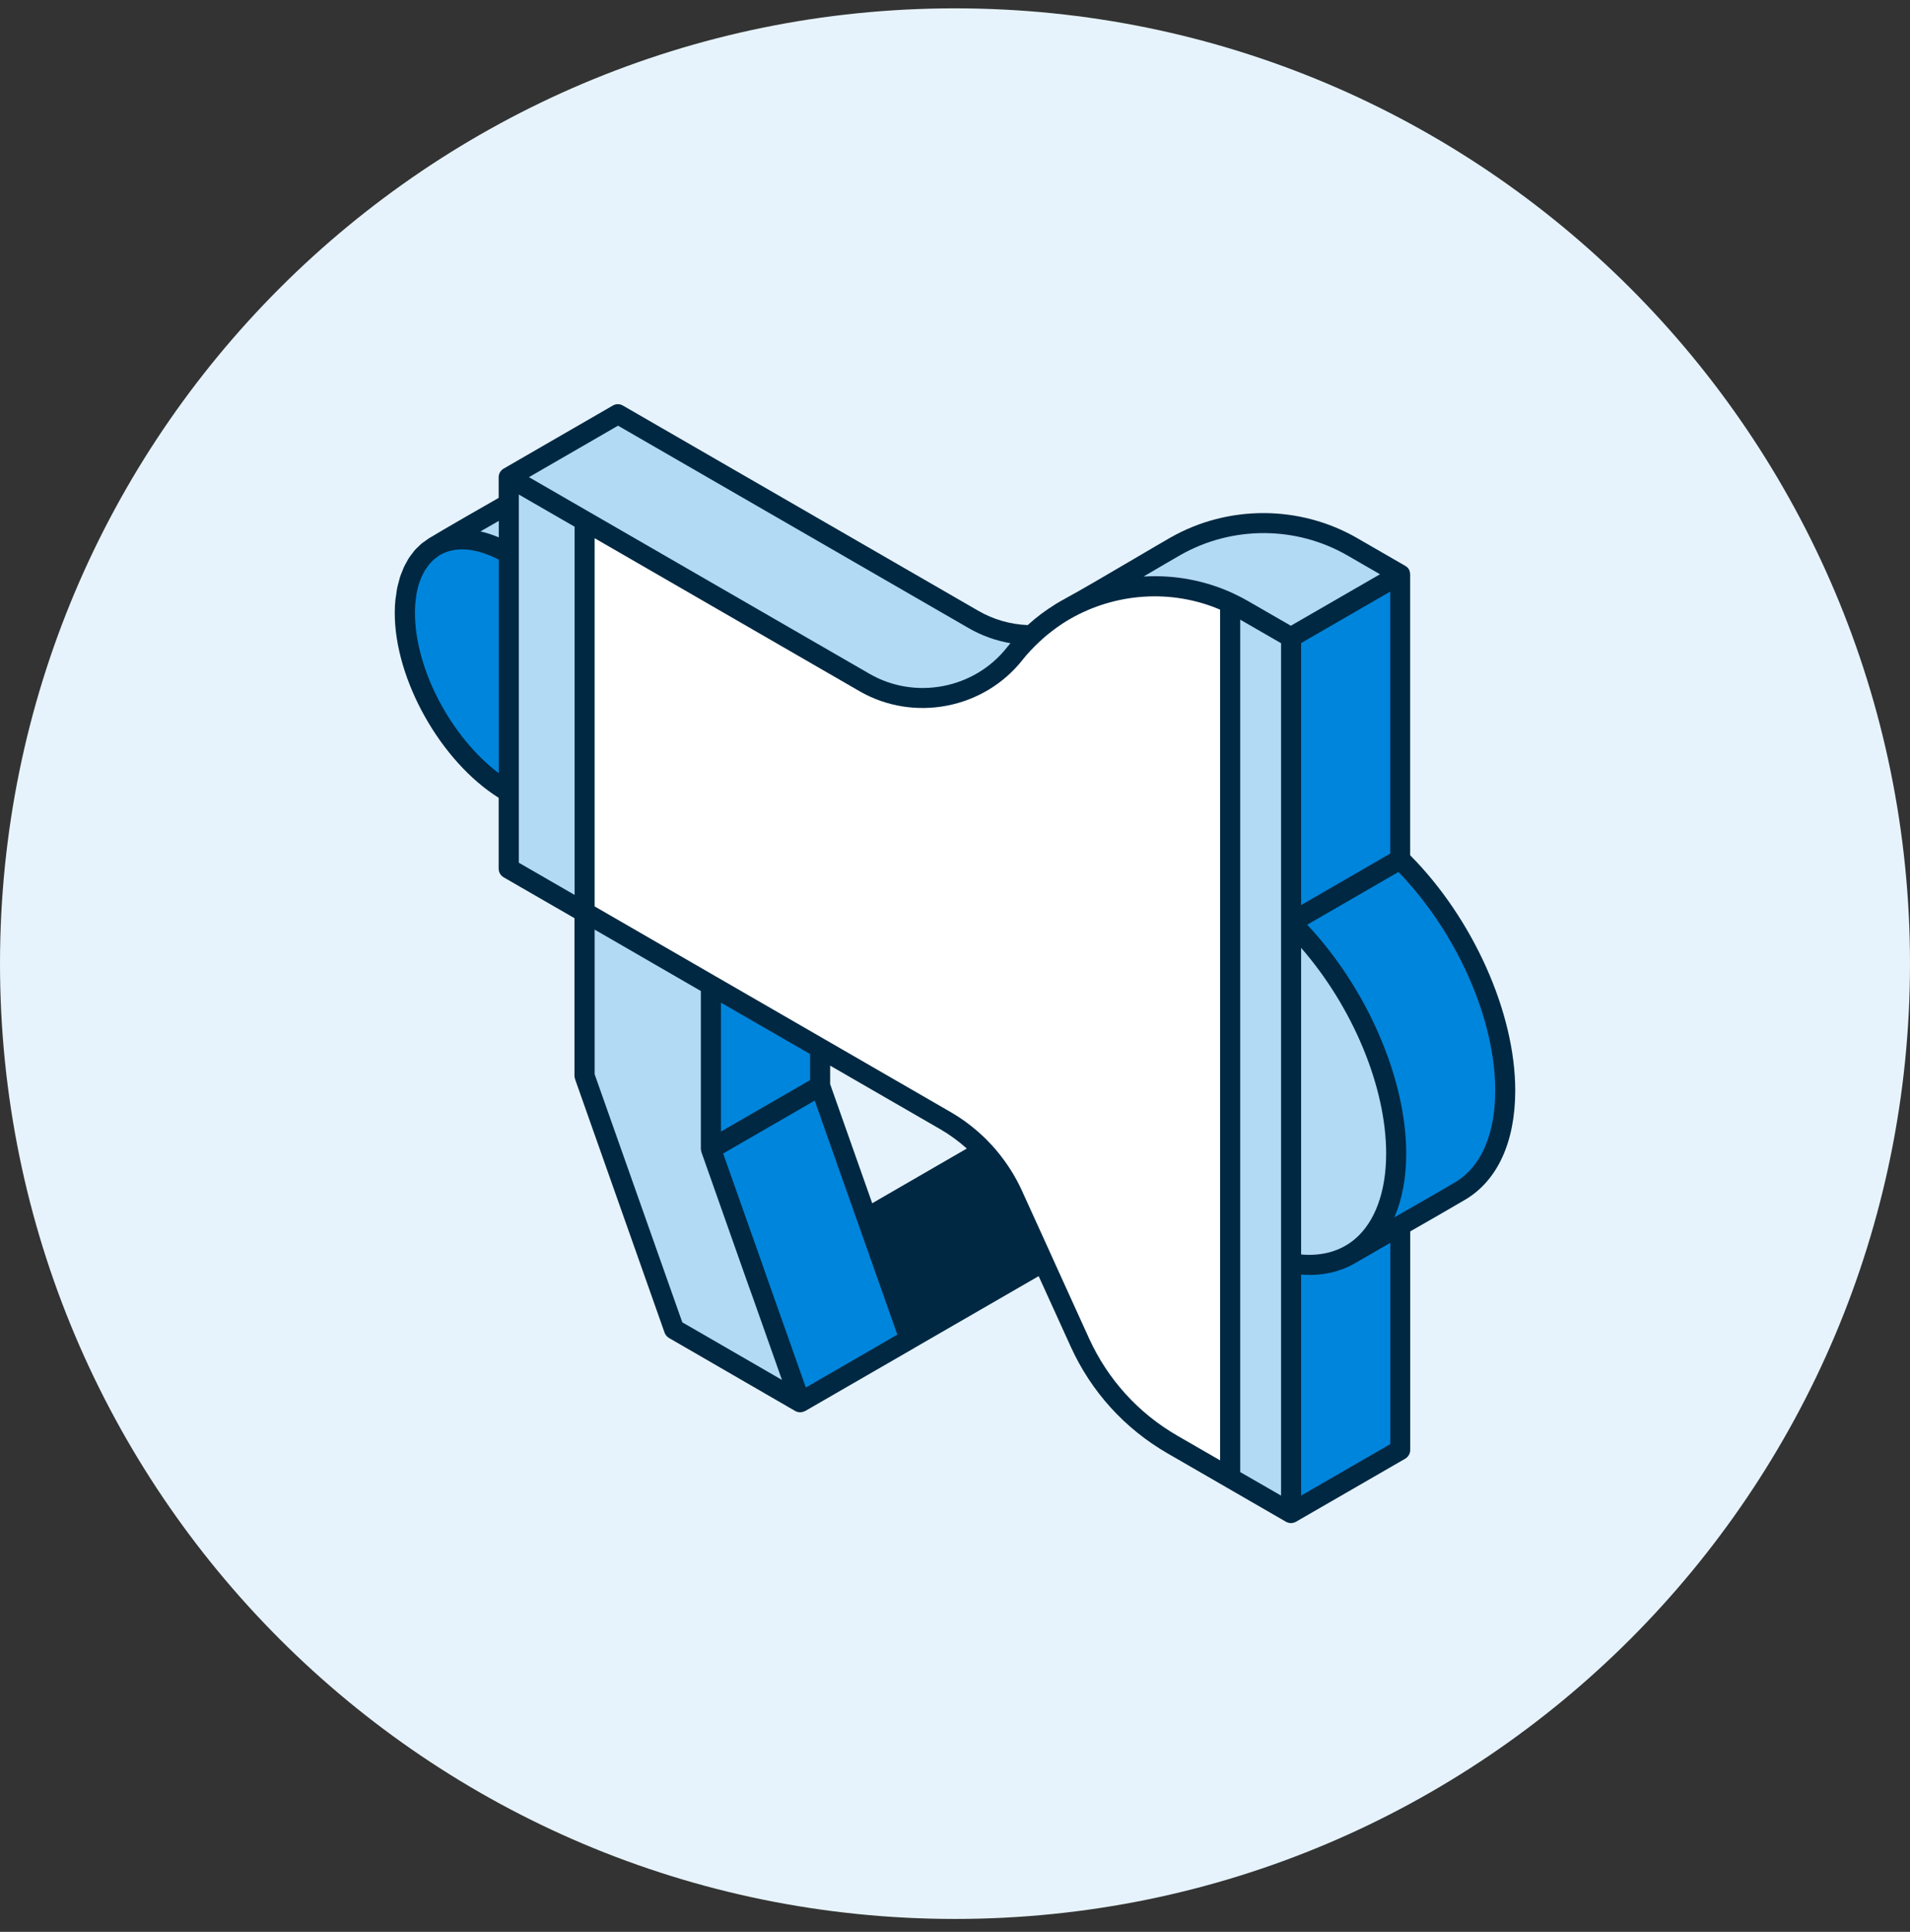 <?xml version="1.0" encoding="UTF-8"?> <svg xmlns="http://www.w3.org/2000/svg" width="90" height="91" viewBox="0 0 90 91" fill="none"><rect x="0" y="0" width="90" height="91" fill="#333333" stroke="none"/><path d="M0 45.393C0 20.54 20.147 0.393 45 0.393V0.393C69.853 0.393 90 20.54 90 45.393V45.393C90 70.246 69.853 90.393 45 90.393V90.393C20.147 90.393 0 70.246 0 45.393V45.393Z" fill="#E6F3FC"></path><path d="M27.1 50.843L31.315 62.775C31.318 62.784 31.324 62.791 31.327 62.8C31.34 62.835 31.359 62.866 31.381 62.895C31.39 62.907 31.4 62.92 31.409 62.932C31.438 62.964 31.472 62.992 31.507 63.014C31.513 63.017 31.516 63.024 31.523 63.027L32.458 63.566L37.467 66.464C37.539 66.504 37.621 66.527 37.703 66.527C37.716 66.527 37.725 66.523 37.738 66.523C37.75 66.523 37.763 66.52 37.776 66.517C37.791 66.514 37.81 66.514 37.826 66.511C37.839 66.508 37.848 66.501 37.861 66.498C37.879 66.492 37.895 66.486 37.911 66.476C37.924 66.47 37.933 66.47 37.946 66.464L43.093 63.493C43.099 63.49 43.102 63.487 43.105 63.484L48.942 60.113L50.457 63.443C51.421 65.559 52.993 67.292 55.009 68.458L60.594 71.683C60.667 71.724 60.748 71.746 60.83 71.746C60.912 71.746 60.994 71.724 61.067 71.683L66.214 68.713C66.359 68.628 66.45 68.473 66.45 68.303V58.006C67.014 57.684 68.422 56.878 69.039 56.513C70.561 55.615 71.399 53.788 71.399 51.369C71.399 47.705 69.414 43.276 66.447 40.287V27.057C66.447 27.051 66.444 27.044 66.444 27.041C66.444 26.963 66.425 26.884 66.384 26.814C66.343 26.742 66.28 26.692 66.214 26.654C66.214 26.654 66.21 26.654 66.21 26.651L66.144 26.613L63.955 25.35C61.249 23.787 57.879 23.775 55.16 25.318C54.833 25.504 54.184 25.885 53.456 26.314C52.256 27.019 50.76 27.895 50.265 28.156C50.237 28.172 50.212 28.188 50.183 28.204C50.054 28.273 49.925 28.345 49.799 28.421C49.777 28.434 49.755 28.449 49.73 28.465C49.27 28.749 48.832 29.073 48.426 29.445C47.61 29.413 46.81 29.183 46.107 28.777L29.349 19.103C29.204 19.018 29.022 19.018 28.877 19.103L23.733 22.074C23.588 22.159 23.497 22.313 23.497 22.483V23.453C22.826 23.835 20.948 24.912 20.214 25.356C20.151 25.394 20.098 25.441 20.038 25.482C19.981 25.523 19.918 25.561 19.865 25.605C19.808 25.652 19.758 25.709 19.704 25.759C19.647 25.813 19.587 25.866 19.537 25.926C19.493 25.977 19.455 26.033 19.414 26.087C19.361 26.156 19.304 26.226 19.257 26.301C19.222 26.355 19.197 26.411 19.165 26.468C19.118 26.553 19.068 26.635 19.027 26.726C19.002 26.783 18.983 26.843 18.957 26.903C18.916 27 18.875 27.095 18.844 27.199C18.825 27.265 18.809 27.334 18.791 27.4C18.762 27.504 18.734 27.605 18.712 27.715C18.693 27.807 18.683 27.901 18.671 27.996C18.658 28.087 18.639 28.178 18.63 28.273C18.611 28.465 18.601 28.667 18.601 28.875C18.601 32.031 20.775 35.871 23.497 37.581V40.917C23.497 41.087 23.588 41.242 23.733 41.327L27.069 43.251V50.691C27.075 50.739 27.084 50.792 27.1 50.843ZM41.099 56.68L39.117 51.069V50.197L44.328 53.205C44.772 53.464 45.181 53.766 45.556 54.103L41.099 56.68Z" fill="#002842"></path><path d="M23.503 25.315V24.537C23.251 24.682 22.952 24.852 22.64 25.032C22.923 25.098 23.21 25.189 23.503 25.315Z" fill="#B3DAF5"></path><path d="M63.492 26.166C61.076 24.77 58.068 24.761 55.636 26.137C55.312 26.32 54.666 26.701 53.944 27.123C53.925 27.136 53.907 27.145 53.888 27.158C55.327 27.073 56.792 27.334 58.147 27.968C58.153 27.971 58.159 27.974 58.162 27.977C58.383 28.081 58.6 28.194 58.814 28.317L60.824 29.476L65.026 27.051L63.492 26.166Z" fill="#B3DAF5"></path><path d="M29.122 20.052L24.924 22.477L40.973 31.741C43.124 32.982 45.906 32.45 47.446 30.5C47.5 30.431 47.556 30.365 47.613 30.299C46.923 30.179 46.255 29.942 45.647 29.59L29.122 20.052Z" fill="#B3DAF5"></path><path d="M61.309 59.093C62.298 59.181 63.168 58.935 63.839 58.371C64.79 57.568 65.316 56.138 65.316 54.339C65.316 51.192 63.735 47.431 61.309 44.65V59.093Z" fill="#B3DAF5"></path><path d="M24.448 23.721V26.077V37.31V40.64L27.075 42.155V24.811L24.448 23.296V23.721Z" fill="#B3DAF5"></path><path d="M58.44 69.343L60.364 70.451V59.508V43.453V30.299L58.44 29.19V69.343Z" fill="#B3DAF5"></path><path d="M35.281 60.586L35.12 60.132L33.054 54.279V54.276C33.038 54.229 33.032 54.182 33.028 54.135C33.028 54.131 33.025 54.125 33.025 54.122V46.682L28.02 43.79V50.603L32.02 61.921L32.153 62.293L32.238 62.34L32.72 62.617L36.846 65.002L35.444 61.036L35.281 60.586Z" fill="#B3DAF5"></path><path d="M50.413 29.161C50.369 29.186 50.322 29.212 50.278 29.24C50.124 29.334 49.972 29.435 49.824 29.539C49.695 29.631 49.572 29.725 49.45 29.823C49.408 29.854 49.368 29.886 49.33 29.917C49.207 30.021 49.087 30.128 48.968 30.239C48.69 30.5 48.423 30.777 48.183 31.083C46.356 33.398 43.052 34.034 40.497 32.557L28.02 25.353V42.697L33.734 45.998L38.878 48.968L44.797 52.386C45.424 52.748 45.988 53.19 46.492 53.69C46.8 53.999 47.084 54.333 47.339 54.689C47.537 54.963 47.72 55.25 47.884 55.549C47.978 55.719 48.067 55.895 48.148 56.075L49.374 58.768L49.569 59.2L49.764 59.631L51.317 63.046C52.199 64.983 53.639 66.567 55.482 67.632L57.491 68.791V28.717C55.179 27.731 52.543 27.933 50.413 29.161Z" fill="white"></path><path d="M61.596 43.56C64.402 46.54 66.261 50.795 66.261 54.339C66.261 55.492 66.068 56.5 65.703 57.344L65.744 57.319C65.763 57.306 67.788 56.154 68.56 55.697C69.782 54.975 70.456 53.438 70.456 51.369C70.456 47.986 68.632 43.897 65.895 41.075L61.596 43.56Z" fill="#0085DC"></path><path d="M65.508 27.867L61.309 30.292V42.634L65.508 40.208V27.867Z" fill="#0085DC"></path><path d="M61.309 60.041V70.451L65.511 68.026V58.544L63.914 59.467C63.161 59.918 62.282 60.116 61.309 60.041Z" fill="#0085DC"></path><path d="M38.172 49.652L33.971 47.23V53.303L38.172 50.88V49.652Z" fill="#0085DC"></path><path d="M40.586 58.066L40.428 57.615L40.267 57.162L38.39 51.844L34.075 54.336L35.955 59.65L36.112 60.104L36.273 60.557L37.971 65.358V65.361L42.283 62.869V62.866L40.586 58.066Z" fill="#0085DC"></path><path d="M20.74 26.14C20.687 26.172 20.639 26.21 20.589 26.248C20.545 26.279 20.501 26.307 20.46 26.342C20.419 26.377 20.381 26.418 20.343 26.459C20.302 26.5 20.261 26.537 20.224 26.581C20.192 26.622 20.164 26.666 20.132 26.711C20.094 26.761 20.057 26.811 20.022 26.865C19.997 26.906 19.975 26.956 19.953 27C19.921 27.063 19.887 27.123 19.855 27.189C19.836 27.237 19.82 27.287 19.802 27.334C19.773 27.407 19.745 27.476 19.723 27.555C19.707 27.608 19.698 27.668 19.682 27.725C19.663 27.8 19.641 27.876 19.628 27.958C19.616 28.034 19.606 28.116 19.597 28.191C19.587 28.26 19.578 28.323 19.572 28.396C19.559 28.547 19.553 28.705 19.553 28.868C19.553 31.536 21.269 34.74 23.503 36.422V26.364C22.435 25.81 21.462 25.725 20.74 26.14Z" fill="#0085DC"></path></svg> 
